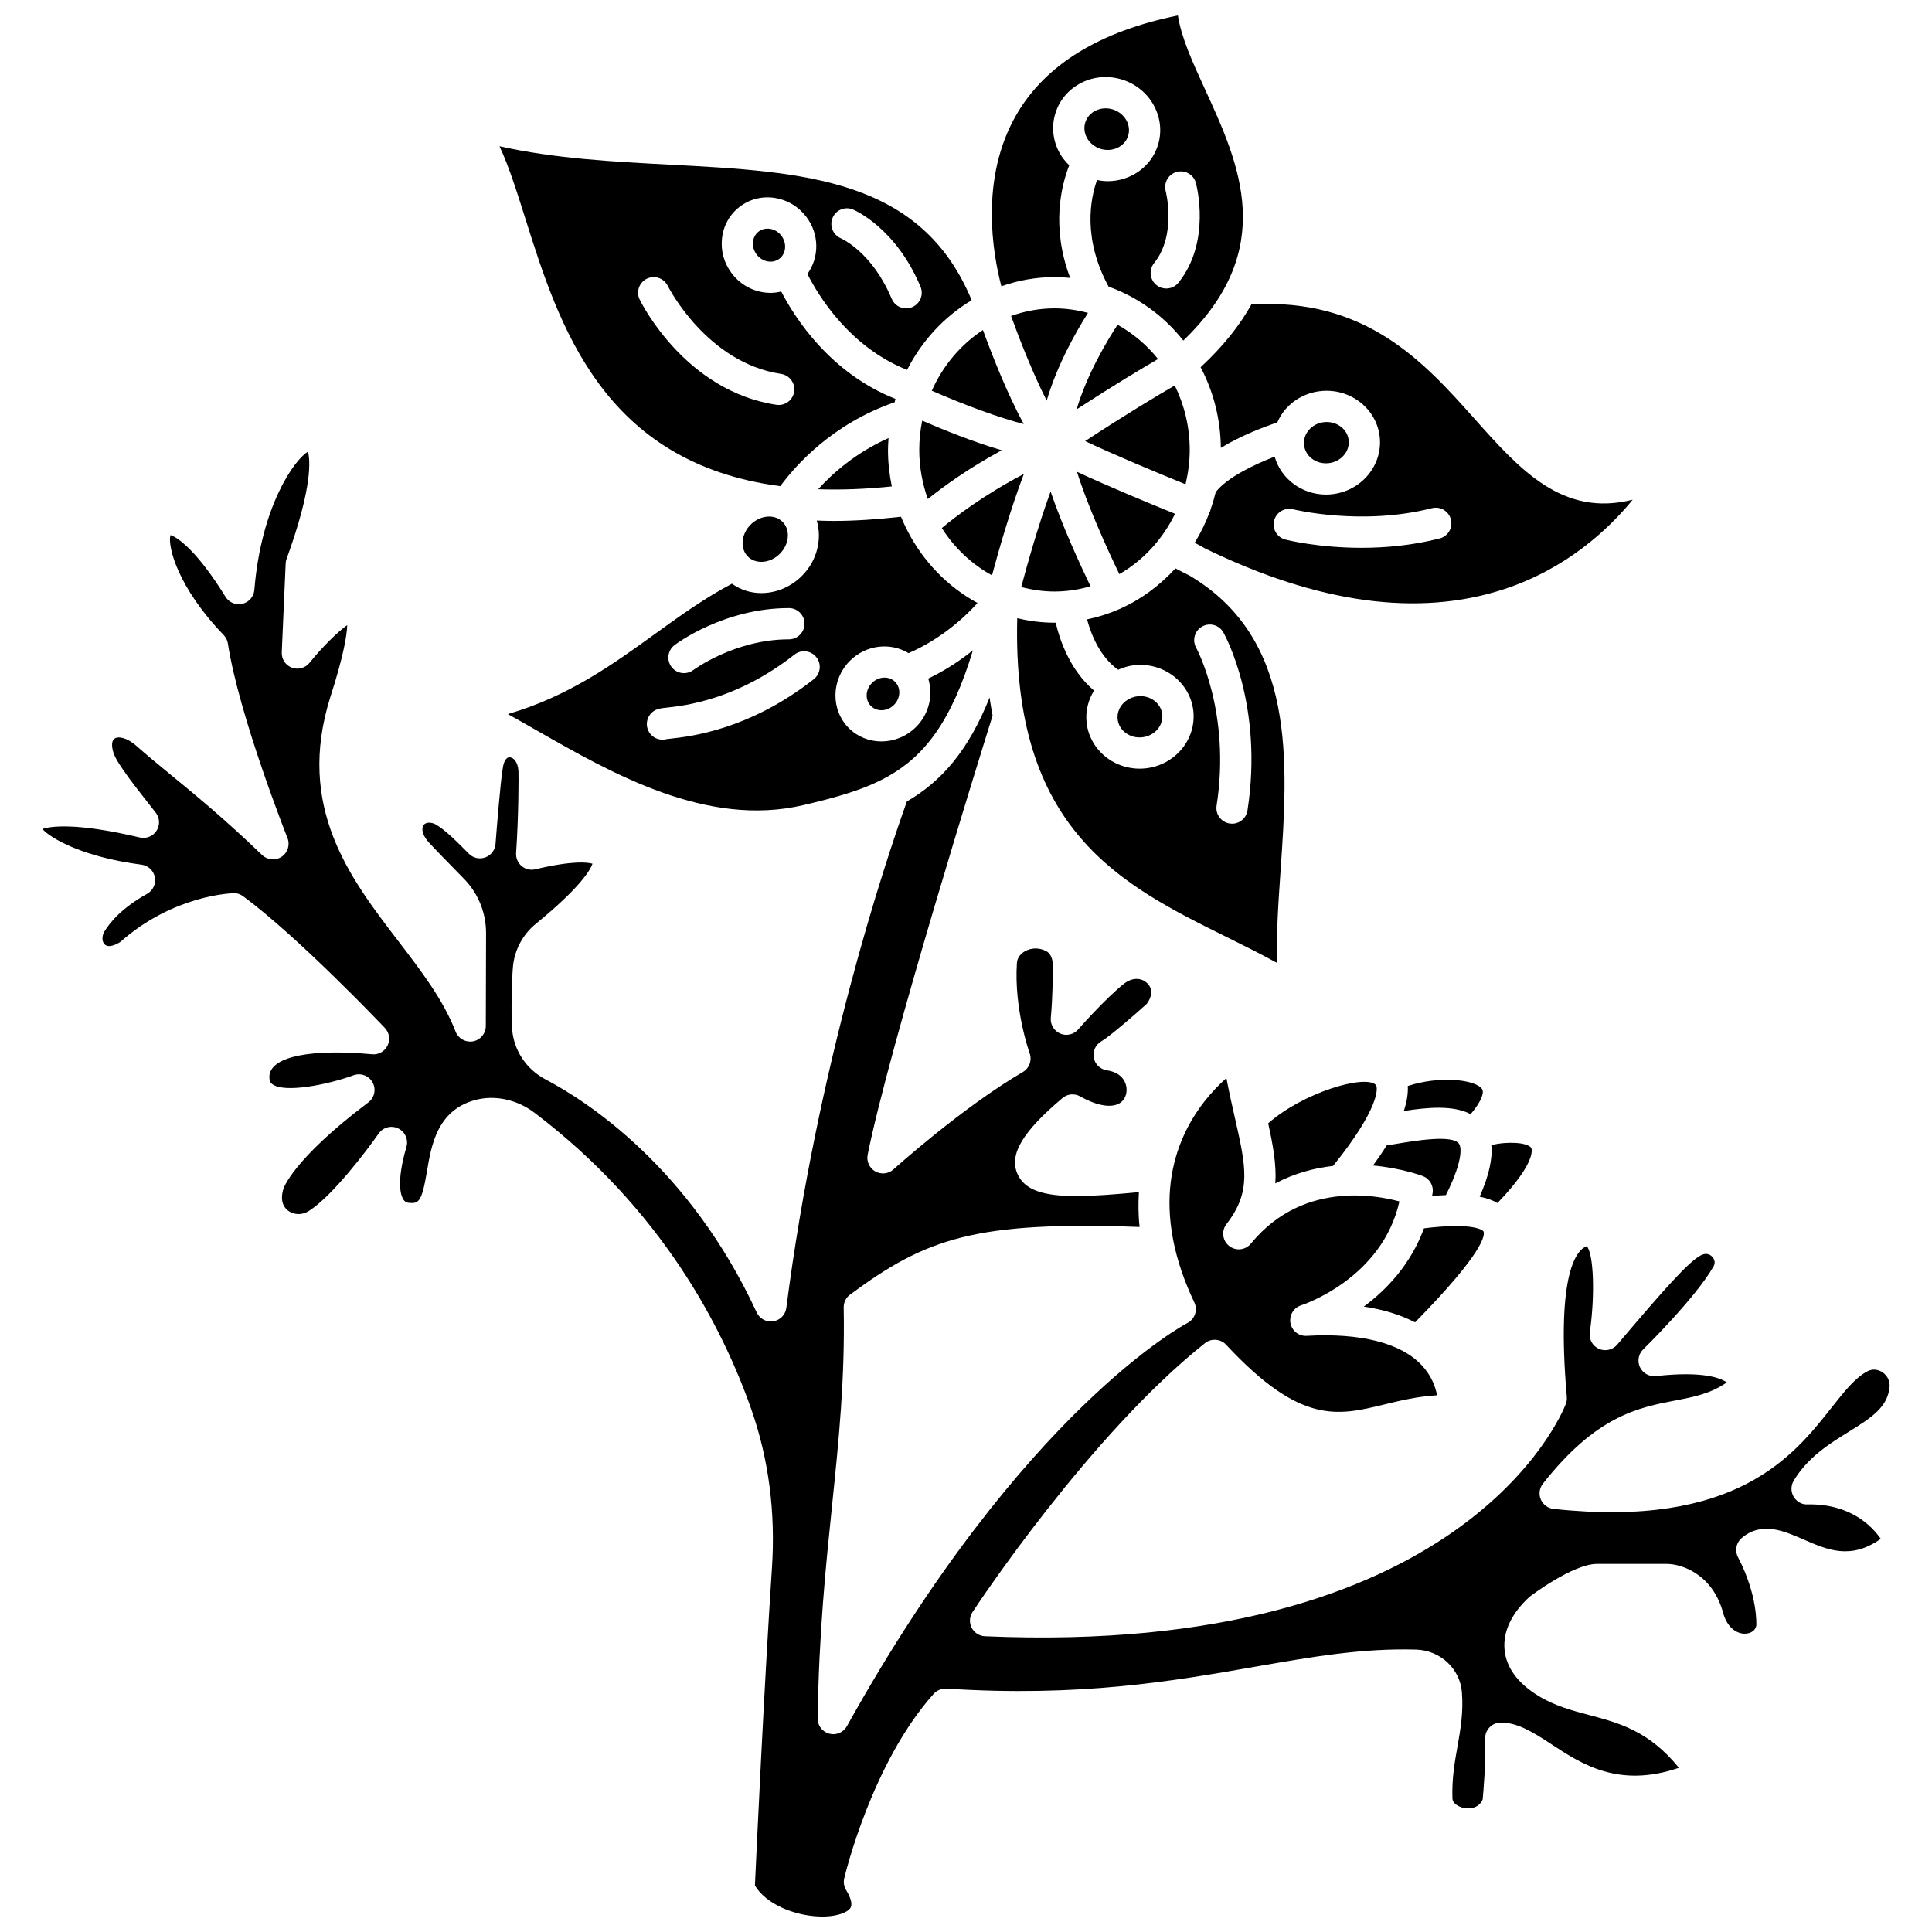 <?xml version="1.0" encoding="UTF-8"?>
<!-- Uploaded to: SVG Repo, www.svgrepo.com, Generator: SVG Repo Mixer Tools -->
<svg width="800px" height="800px" version="1.1" viewBox="144 144 512 512" xmlns="http://www.w3.org/2000/svg">
 <defs>
  <clipPath id="b">
   <path d="m406 148.09h68v86.906h-68z"/>
  </clipPath>
  <clipPath id="a">
   <path d="m155 263h490v388.9h-490z"/>
  </clipPath>
 </defs>
 <path d="m455.39 280.16c-6.023-2.441-17.617-7.219-25.977-11.125 2.731 8.777 7.844 20.125 11.223 27.109 6.328-3.637 11.473-9.23 14.754-15.984z"/>
 <path d="m411.94 227.74c2.176 6.035 5.781 15.242 9.441 22.434 2.797-9.492 7.719-18.168 10.941-23.25-2.84-0.762-5.801-1.207-8.867-1.207-4.031 0-7.898 0.73-11.516 2.023z"/>
 <path d="m415.33 269.6c-10.66 5.59-18.152 11.332-21.738 14.332 3.34 5.269 7.926 9.594 13.301 12.543 1.668-6.238 4.816-17.34 8.438-26.875z"/>
 <path d="m435.64 183.44c0.004 0 0.004 0 0 0 3.133 0.98 6.414-0.547 7.32-3.43 0.906-2.875-0.902-6.019-4.027-7.004-0.637-0.199-1.293-0.301-1.934-0.301-0.918 0-1.82 0.203-2.648 0.609-1.336 0.652-2.305 1.758-2.738 3.117-0.43 1.359-0.27 2.824 0.453 4.129 0.754 1.363 2.027 2.387 3.574 2.879z"/>
 <path d="m440.16 230.07c-2.84 4.34-8.086 13.098-10.848 22.418 9.855-6.406 17.32-10.867 21.582-13.34-2.969-3.707-6.617-6.801-10.734-9.078z"/>
 <path d="m388.39 255.48c-0.504 2.504-0.777 5.098-0.777 7.754 0 4.578 0.828 8.953 2.269 13.016 4.012-3.227 10.633-8.055 19.582-12.922-7.598-2.227-15.844-5.586-21.074-7.848z"/>
 <path d="m414.64 299.56c2.824 0.754 5.766 1.195 8.809 1.195 3.309 0 6.504-0.508 9.547-1.395-2.707-5.613-7.426-15.852-10.578-25.105-3.371 9.23-6.32 19.812-7.777 25.305z"/>
 <path d="m403.05 303.8c-7.894-4.297-14.391-10.988-18.57-19.16-0.016-0.043-0.043-0.082-0.059-0.125-0.594-1.168-1.156-2.352-1.652-3.574-6.277 0.699-12.254 1.109-17.773 1.109-1.555 0-3.055-0.051-4.551-0.102 1.445 4.894 0.145 10.59-3.93 14.664-2.738 2.738-6.297 4.348-10.027 4.539-0.25 0.012-0.5 0.02-0.746 0.02-2.867 0-5.535-0.887-7.762-2.488-6.934 3.644-13.293 8.168-19.949 12.984-11.484 8.312-23.293 16.859-39.445 21.57 2.445 1.359 4.961 2.793 7.527 4.266 20.164 11.531 45.266 25.887 70.871 19.844 8.656-2.039 15.922-4.027 22.156-7.488 0.02-0.012 0.043-0.023 0.066-0.039 9.73-5.426 16.902-14.527 22.625-33.484-4.555 3.664-8.789 6.043-11.836 7.488 1.332 4.34 0.281 9.32-3.231 12.832-2.551 2.551-5.883 3.832-9.18 3.832-3.156 0-6.277-1.176-8.641-3.539-4.832-4.832-4.703-12.828 0.289-17.824 4.273-4.273 10.734-4.957 15.543-2.039 3.434-1.449 11.09-5.332 18.273-13.285zm-80.293 11.16c0.527-0.402 13.121-9.812 30.309-9.812 2.285 0 4.141 1.855 4.141 4.141 0 2.285-1.855 4.141-4.141 4.141-14.316 0-25.199 8.051-25.312 8.129-0.746 0.562-1.617 0.832-2.488 0.832-1.254 0-2.496-0.566-3.309-1.645-1.371-1.816-1.02-4.406 0.801-5.785zm36.902 9.035c-17.168 13.484-32.852 15.199-38.004 15.762-0.398 0.043-0.711 0.074-0.941 0.102-0.383 0.113-0.766 0.164-1.152 0.164-1.562 0-3.059-0.887-3.758-2.402-0.961-2.074-0.059-4.539 2.016-5.496 0.805-0.371 1.516-0.453 2.93-0.605 4.57-0.5 18.48-2.016 33.789-14.043 1.797-1.406 4.402-1.105 5.812 0.699 1.422 1.805 1.105 4.402-0.691 5.82z"/>
 <path d="m469.18 392.38c4.609 2.281 9.055 4.484 13.289 6.828-0.273-7.449 0.293-15.723 0.887-24.34 1.988-28.949 4.223-61.516-24.109-78.328-1.242-0.609-2.496-1.273-3.75-1.922-4.156 4.57-9.176 8.281-14.824 10.777-0.008 0.004-0.012 0.012-0.02 0.016-0.012 0.008-0.027 0.008-0.043 0.016-2.715 1.191-5.574 2.102-8.527 2.711 1.031 3.879 3.344 9.879 8.234 13.355 1.367-0.605 2.824-1.059 4.398-1.223 7.797-0.781 14.777 4.703 15.543 12.246 0.762 7.543-4.969 14.32-12.766 15.113-0.5 0.051-0.996 0.074-1.492 0.074-7.184 0-13.336-5.262-14.051-12.324-0.305-3.035 0.477-5.926 1.984-8.371-6.391-5.41-9.082-13.371-10.164-18-0.102 0-0.203 0.016-0.309 0.016-3.402 0-6.699-0.438-9.883-1.199-1.43 56.316 27.543 70.668 55.602 84.555zm-6.586-82.355c2-1.109 4.504-0.406 5.621 1.582 0.438 0.777 10.688 19.422 6.379 47.172-0.32 2.047-2.078 3.508-4.086 3.508-0.211 0-0.426-0.016-0.641-0.051-2.262-0.352-3.805-2.469-3.457-4.727 3.852-24.773-5.328-41.68-5.418-41.852-1.109-2.004-0.395-4.519 1.602-5.633z"/>
 <path d="m497.28 452.98c12.246-15.168 12.047-20.836 11.281-21.527-3.019-2.703-19.215 2.074-28.48 10.242 1.273 5.781 2.227 10.945 1.891 15.918 5.125-2.731 10.375-4.074 15.309-4.633z"/>
 <path d="m462.18 241.32c3.352 6.363 5.273 13.641 5.359 21.367 5.531-3.367 11.754-5.664 14.957-6.727 0.535-1.195 1.188-2.352 2.074-3.387 2.41-2.809 5.797-4.566 9.539-4.941 7.789-0.773 14.77 4.703 15.543 12.246 0.762 7.543-4.969 14.32-12.773 15.113-0.5 0.051-0.996 0.074-1.492 0.074-6.383 0-11.93-4.168-13.59-10.047-5.441 2.094-12.621 5.527-15.617 9.391-0.391 1.598-0.855 3.16-1.398 4.688-0.031 0.113-0.016 0.227-0.062 0.34-0.039 0.09-0.102 0.156-0.145 0.25-1.066 2.867-2.398 5.594-3.973 8.152 0.93 0.488 1.859 0.98 2.742 1.5 29.941 14.594 56.555 18.238 79.207 10.805 16.488-5.402 27.582-15.715 34.133-23.719-18.609 4.707-29.965-8.031-41.852-21.367-13.488-15.129-28.777-32.176-59.191-30.383-3.055 5.484-7.43 11.051-13.461 16.645zm66.324 40.34c0.566 2.215-0.77 4.473-2.984 5.035-7.316 1.867-14.465 2.481-20.684 2.481-11.387 0-19.656-2.051-20.184-2.184-2.215-0.562-3.551-2.812-2.996-5.027 0.562-2.215 2.812-3.551 5.027-3 0.184 0.051 18.191 4.457 36.785-0.293 2.231-0.562 4.473 0.777 5.035 2.988z"/>
 <path d="m375.09 324.98c-1.762 1.77-1.895 4.508-0.289 6.113s4.348 1.473 6.113-0.289c1.77-1.762 1.895-4.508 0.289-6.113-0.75-0.754-1.75-1.121-2.785-1.121-1.176-0.004-2.387 0.473-3.328 1.41z"/>
 <path d="m360.82 273.65c5.992 0.215 12.484-0.016 19.523-0.742-0.648-3.125-1.016-6.359-1.016-9.684 0-1.055 0.082-2.094 0.152-3.133-8.641 3.844-14.809 9.316-18.66 13.559z"/>
 <path d="m350.66 290.76c2.535-2.539 2.859-6.336 0.73-8.465-0.945-0.945-2.219-1.406-3.559-1.406-1.688 0-3.488 0.73-4.902 2.141-1.289 1.289-2.039 2.918-2.125 4.594-0.078 1.52 0.418 2.894 1.391 3.867 0.977 0.98 2.363 1.465 3.871 1.395 1.68-0.09 3.312-0.844 4.594-2.125z"/>
 <path d="m459.29 263.23c0-6.152-1.449-11.949-3.965-17.078-4.43 2.562-12.758 7.539-23.758 14.746 7.418 3.527 19.059 8.383 26.613 11.445 0.695-2.926 1.109-5.969 1.109-9.113z"/>
 <g clip-path="url(#b)">
  <path d="m423.45 217.43c1.402 0 2.785 0.082 4.156 0.219-5.129-13.535-2.32-24.574-0.25-29.848-0.98-0.961-1.867-2.019-2.543-3.246-1.824-3.305-2.215-7.074-1.098-10.613 1.113-3.535 3.598-6.398 6.988-8.066 3.324-1.637 7.129-1.898 10.719-0.77 7.481 2.359 11.711 10.16 9.434 17.387-1.836 5.816-7.332 9.52-13.301 9.52-0.938 0-1.883-0.125-2.828-0.316-1.77 4.965-3.856 15.516 3.062 28.262 7.816 2.805 14.66 7.781 19.797 14.297 25.176-24.219 14.883-46.707 5.731-66.641-3.293-7.18-6.246-13.609-7.16-19.523-20.715 4.203-35.094 13.02-42.773 26.25-9.859 16.984-6.242 37.062-4.012 45.523 4.43-1.555 9.152-2.434 14.078-2.434zm32.406-27.871c2.203-0.594 4.473 0.707 5.062 2.91 0.176 0.633 4.094 15.633-4.621 26.449-0.82 1.016-2.016 1.543-3.227 1.543-0.91 0-1.828-0.297-2.598-0.914-1.781-1.438-2.062-4.039-0.625-5.82 6.039-7.496 3.102-18.984 3.07-19.102-0.574-2.215 0.73-4.477 2.938-5.066z"/>
 </g>
 <path d="m390.94 247.55c8.52 3.723 17.867 7.184 24.367 8.828-4.457-8.129-8.605-18.828-10.824-24.918-5.879 3.859-10.605 9.445-13.543 16.09z"/>
 <path d="m496.05 266.75c3.262-0.332 5.672-3.039 5.367-6.039-0.281-2.797-2.828-4.875-5.812-4.875-0.215 0-0.434 0.008-0.652 0.031-1.617 0.16-3.07 0.906-4.09 2.09-0.969 1.129-1.422 2.531-1.277 3.945 0.297 3.004 3.176 5.176 6.465 4.848z"/>
 <path d="m350.79 272.84c3.93-5.367 13.754-16.547 30.293-22.23 0.082-0.293 0.137-0.605 0.223-0.898-17.328-6.859-26.652-21.457-30.273-28.461-0.926 0.219-1.867 0.363-2.816 0.363-3.848 0-7.699-1.777-10.262-5.129-2.055-2.688-2.984-5.992-2.621-9.301 0.367-3.387 2.039-6.371 4.703-8.402 2.66-2.035 5.981-2.856 9.34-2.328 3.285 0.523 6.231 2.289 8.285 4.981 3.531 4.625 3.465 10.801 0.309 15.164 2.738 5.453 10.984 19.293 26.422 25.422 3.902-7.711 9.855-14.113 17.109-18.457-13.359-32.324-44.301-34.051-80.008-35.93-15.016-0.789-30.441-1.602-45.125-4.875 2.477 5.285 4.547 11.844 6.883 19.254 8.852 28.059 20.441 64.668 67.539 70.828zm13.852-71.109c0.883-2.09 3.269-3.09 5.371-2.223 0.465 0.191 11.395 4.844 17.934 20.473 0.883 2.113-0.113 4.539-2.219 5.418-0.523 0.219-1.062 0.324-1.598 0.324-1.617 0-3.16-0.957-3.82-2.543-5.144-12.293-13.148-15.879-13.484-16.031-2.082-0.906-3.07-3.328-2.184-5.418zm-49.219 16.129c2.055-1 4.527-0.152 5.535 1.895 0.148 0.297 10.301 20.348 30.023 23.336 2.262 0.344 3.812 2.453 3.473 4.715-0.309 2.051-2.074 3.519-4.086 3.519-0.207 0-0.418-0.012-0.625-0.047-24.121-3.656-35.734-26.895-36.219-27.883-1.008-2.055-0.16-4.531 1.898-5.535z"/>
 <path d="m345.05 205.36c-0.844 0.645-1.375 1.609-1.496 2.723-0.133 1.184 0.215 2.383 0.969 3.375 1.52 1.984 4.223 2.477 6.023 1.102 1.805-1.379 2.039-4.113 0.523-6.098-0.758-0.992-1.82-1.641-3-1.824-1.105-0.18-2.176 0.082-3.019 0.723z"/>
 <path d="m446.65 339.39c3.262-0.332 5.668-3.039 5.367-6.039-0.281-2.797-2.828-4.875-5.816-4.875-0.215 0-0.43 0.012-0.652 0.031-1.168 0.121-2.219 0.551-3.086 1.184-0.066 0.043-0.121 0.094-0.188 0.137-1.438 1.137-2.281 2.875-2.094 4.719 0.301 3.008 3.211 5.188 6.469 4.844z"/>
 <path d="m523.68 460.05c-0.043 0.316-0.125 0.594-0.168 0.902 1.301-0.121 2.496-0.188 3.668-0.238 5.098-10.219 3.824-13.137 3.473-13.617-1.754-2.449-11.492-0.824-16.73 0.055-0.84 0.141-1.621 0.258-2.434 0.391-1.176 1.883-2.414 3.684-3.625 5.328 7.707 0.699 13.109 2.769 13.238 2.816 1.758 0.695 2.816 2.488 2.578 4.363z"/>
 <g clip-path="url(#a)">
  <path d="m622.98 542.68c-1.508 0.082-2.906-0.77-3.66-2.066-0.754-1.305-0.742-2.914 0.031-4.207 3.758-6.266 9.523-9.828 14.609-12.98 6.328-3.914 10.238-6.582 10.793-11.82 0.164-1.543-0.531-3.016-1.855-3.922-0.582-0.402-2.144-1.223-3.938-0.309-3.285 1.684-6.211 5.394-9.594 9.684-10.059 12.754-25.262 32.027-73.672 26.805-1.496-0.16-2.785-1.121-3.371-2.508-0.582-1.387-0.367-2.981 0.562-4.164 14.184-18.031 25.289-20.164 35.094-22.051 4.984-0.957 9.289-1.785 13.645-4.785-1.551-1.125-6.254-3.086-18.809-1.676-1.734 0.184-3.441-0.746-4.203-2.34-0.758-1.598-0.418-3.5 0.844-4.734 0.141-0.137 13.984-13.727 18.656-22.016 0.73-1.297-0.121-2.305-0.402-2.586-0.473-0.477-1.496-1.156-3.047-0.293-3.309 1.828-9.488 8.77-22.09 23.637-1.195 1.406-3.184 1.855-4.856 1.102-1.68-0.758-2.66-2.539-2.402-4.363 1.422-9.926 1.02-20.766-0.805-22.852-2.422 0.867-8.211 6.414-5.289 39.98 0.055 0.625-0.031 1.258-0.262 1.844-1.051 2.738-27.199 67.043-153.95 61.562-1.484-0.066-2.828-0.926-3.508-2.254-0.68-1.324-0.594-2.914 0.227-4.16 1.254-1.906 31.074-46.977 61.598-71.258 1.699-1.352 4.141-1.156 5.606 0.418 19.738 21.219 29.504 18.848 41.875 15.844 4.176-1.016 8.793-2.137 14.035-2.445-0.438-2.281-1.535-5.309-4.176-8.078-5.519-5.789-16.035-8.484-30.391-7.676-2.102 0.117-3.914-1.336-4.289-3.383s0.824-4.055 2.805-4.695c0.91-0.293 21.508-7.269 26.07-27.543-3.305-0.895-8.859-1.961-15.164-1.461-0.074 0.004-0.145 0.051-0.219 0.051-0.027 0-0.059-0.016-0.09-0.016-7.781 0.68-16.664 3.769-23.887 12.598-1.438 1.758-4.016 2.027-5.785 0.617-1.773-1.414-2.078-3.988-0.691-5.781 6.668-8.586 5.188-15.117 2.238-28.137-0.73-3.203-1.516-6.691-2.254-10.57-7.055 6.273-18.457 20.27-14.133 42.777 0.039 0.145 0.066 0.293 0.086 0.441 1 5 2.777 10.418 5.547 16.254 0.961 2.027 0.133 4.453-1.875 5.469-0.422 0.215-43.578 22.98-90.191 106.82-0.922 1.652-2.848 2.484-4.688 1.984-1.836-0.488-3.102-2.16-3.07-4.059 0.34-22.637 2.121-39.934 3.844-56.668 1.754-17.035 3.41-33.129 3.059-52.211-0.023-1.336 0.602-2.609 1.672-3.402 20.258-15.016 33.324-19.504 76.742-17.938-0.359-3.254-0.355-6.297-0.188-9.23-6.394 0.598-11.961 1.039-16.57 1.039-8.414 0-13.758-1.449-15.664-5.992-2.144-5.106 1.438-11.082 11.973-19.977 1.32-1.121 3.199-1.293 4.707-0.441 4.633 2.617 8.652 3.203 10.781 1.578 1.27-0.973 1.816-2.805 1.363-4.551-0.324-1.242-1.41-3.402-5.082-3.945-1.742-0.262-3.133-1.59-3.461-3.32-0.328-1.73 0.473-3.481 2-4.363 2.121-1.227 8.379-6.629 12.016-9.906 1.5-1.961 1.594-3.961 0.246-5.398-1.164-1.23-3.473-1.996-6.137-0.059-5.07 3.996-12.203 12.141-12.273 12.227-1.184 1.344-3.098 1.789-4.75 1.082-1.648-0.707-2.656-2.398-2.492-4.184 0.504-5.516 0.543-10.859 0.488-14.371-0.023-1.496-0.715-2.805-1.77-3.328-1.84-0.922-3.941-0.883-5.629 0.102-0.738 0.43-1.992 1.41-2.078 3.137-0.793 12.148 3.336 23.738 3.379 23.855 0.68 1.879-0.078 3.977-1.805 4.984-16.004 9.34-34.105 25.637-34.285 25.805-1.32 1.195-3.266 1.41-4.824 0.527-1.551-0.887-2.363-2.668-2.012-4.414 5.84-28.98 30.078-106.66 33.109-116.37-0.273-1.582-0.578-3.125-0.793-4.793-5.629 14.047-12.664 22.156-21.926 27.547-5.981 16.746-23.676 69.922-31.941 134.2-0.234 1.824-1.652 3.281-3.473 3.559-1.82 0.285-3.613-0.68-4.387-2.352-17.832-38.551-45.047-56.012-55.922-61.734-5.191-2.727-8.523-7.801-8.91-13.559-0.273-4.086-0.062-12.695 0.223-16.148 0.367-4.484 2.57-8.68 6.039-11.512 12.125-9.879 14.57-14.523 15.059-15.961-1.234-0.363-5.094-0.914-15.16 1.48-1.273 0.309-2.629-0.016-3.629-0.867-1.008-0.848-1.543-2.129-1.457-3.441 0.688-10.121 0.676-20.617 0.625-21.68-0.152-2.66-1.449-3.66-2.281-3.68-0.992-0.133-1.711 1.238-1.91 3.137-0.566 3.231-1.551 15.367-1.887 19.801-0.121 1.617-1.18 3.016-2.699 3.574-1.52 0.562-3.231 0.18-4.371-0.973-3.031-3.066-6.461-6.543-9-7.875-1.191-0.531-2.414-0.469-2.981 0.262-0.574 0.746-0.492 2.32 0.984 4.152 0.938 1.16 6.387 6.719 9.645 10.039 3.828 3.898 5.934 9.066 5.914 14.543l-0.066 24.543c-0.004 1.988-1.43 3.695-3.387 4.059-1.961 0.34-3.894-0.723-4.617-2.578-3.269-8.445-9.09-16.043-15.254-24.086-12.711-16.586-27.117-35.383-17.953-64.551 3.621-11.223 4.41-16.613 4.484-19.09-2.523 1.758-6.644 5.824-9.98 9.98-1.121 1.395-3.016 1.914-4.688 1.289-1.676-0.629-2.758-2.266-2.68-4.055l1.035-23.547c0.016-0.422 0.098-0.836 0.246-1.234 7.027-19.316 6.219-26.391 5.656-28.379-3.492 1.996-12.383 14.301-14.199 36.602-0.145 1.785-1.422 3.273-3.16 3.688-1.73 0.43-3.547-0.328-4.488-1.852-7.551-12.242-12.742-15.809-14.586-16.348-0.816 2.961 1.938 13.879 14.102 26.48 0.594 0.613 0.98 1.395 1.113 2.238 2.996 19.32 15.668 51.223 15.793 51.543 0.723 1.812 0.086 3.883-1.531 4.969-1.617 1.094-3.777 0.898-5.18-0.445-9.836-9.457-17.426-15.691-24.125-21.191-3.312-2.719-6.316-5.191-9.125-7.672-2.566-2.305-4.969-2.719-5.93-1.938-0.871 0.699-0.906 2.883 0.699 5.691 2.219 3.59 4.215 6.133 7.832 10.754l2.449 3.133c1.078 1.383 1.168 3.301 0.219 4.777-0.949 1.473-2.723 2.188-4.434 1.797-17.016-4.019-23.668-2.969-25.832-2.262 2.269 2.562 10.891 7.477 26.277 9.465 1.773 0.227 3.195 1.57 3.535 3.32 0.34 1.754-0.488 3.527-2.047 4.402-6.582 3.676-9.789 7.465-11.32 9.992-0.664 1.094-0.777 2.754 0.195 3.523 1.352 1.078 4.027-0.77 4.055-0.785 13.973-12.363 29.32-12.871 29.965-12.887 0.949-0.055 1.816 0.262 2.559 0.809 14.613 10.789 36.617 33.914 37.547 34.895 1.188 1.25 1.473 3.106 0.723 4.652-0.754 1.555-2.402 2.492-4.098 2.324-16.219-1.473-26.387 0.559-27.195 5.441-0.18 1.77 0.43 2.242 0.691 2.445 3.144 2.469 14.559 0.234 21.582-2.32 1.918-0.703 4.074 0.109 5.055 1.914 0.98 1.805 0.492 4.051-1.145 5.281-20.199 15.234-22.5 22.883-22.516 22.961-1.027 3.434 0.355 5.043 1.262 5.723 1.207 0.91 3.391 1.461 5.566 0.031 6.191-3.93 15.391-16.098 18.418-20.453 1.156-1.664 3.348-2.262 5.184-1.375 1.828 0.875 2.758 2.949 2.191 4.898-2.848 9.746-1.352 13.129-0.824 13.93 0.238 0.363 0.613 0.793 1.426 0.898 2.602 0.238 3.453-0.07 4.84-8.375 1.133-6.789 2.691-16.086 12.648-18.836 5.242-1.461 11.16-0.211 15.84 3.332 33.703 25.547 49.863 56.879 57.484 78.664 4.586 13.117 6.422 27.211 5.453 41.895-2.074 31.289-4.164 76.547-4.516 84.246 3.019 5.035 10.57 7.926 16.805 8.191 4.57 0.227 7.773-1.008 8.539-2.309 0.527-0.898 0.098-2.606-1.172-4.676-0.574-0.938-0.754-2.059-0.5-3.121 0.293-1.246 7.418-30.73 23.719-48.906 0.848-0.945 2.086-1.41 3.348-1.367 35.516 2.289 60.086-2 81.77-5.793 15.277-2.672 28.473-4.953 42.715-4.551 6.43 0.195 11.645 5.066 12.137 11.336 0.418 5.336-0.398 9.926-1.184 14.375-0.734 4.144-1.492 8.434-1.332 13.652 0 1.402 1.645 2.367 3.191 2.629 0.859 0.145 3.66 0.383 4.82-2.258 0.195-2.062 0.875-9.75 0.664-16.113-0.039-1.113 0.375-2.191 1.145-2.996 0.77-0.809 1.828-1.27 2.945-1.285 4.481-0.051 8.738 2.633 13.48 5.75 8.016 5.262 17.812 11.695 33.781 6.238-7.902-9.77-15.926-11.898-23.719-13.965-4.559-1.207-9.266-2.461-13.629-5.164-5.441-3.367-8.426-7.469-8.863-12.176-0.445-4.797 1.848-9.645 6.637-14.023 0.352-0.289 11.516-8.711 17.855-8.711h18.363 0.098c4.031 0 12.289 2.738 15.027 13.18 1.199 4.035 3.871 5.438 5.914 5.309 0.566-0.027 2.449-0.266 2.832-2.195-0.023 0 0.504-7.789-4.867-18.082-0.895-1.715-0.484-3.82 0.988-5.07 5.262-4.469 11.148-1.906 16.34 0.359 6.434 2.812 12.547 5.477 20.516-0.145-2.445-3.512-8.16-9.34-19.441-9.129z"/>
 </g>
 <path d="m549.79 448.2c-1.035-1.453-6.191-1.793-10.57-0.738 0.375 3.598-0.645 8.102-3.094 13.676 1.879 0.355 3.418 0.926 4.711 1.672 10.785-11.184 8.977-14.578 8.953-14.609z"/>
 <path d="m536.75 432.59c-1.801-2.57-11.426-3.531-19.672-0.789 0.113 2.082-0.277 4.32-1.059 6.625 6.481-1.008 13.086-1.566 17.723 0.832 2.859-3.359 3.656-5.75 3.008-6.668z"/>
 <path d="m505.41 490.27c5.254 0.75 9.742 2.188 13.605 4.164 18.465-18.809 18.562-23.238 18.109-24.148-0.016-0.027-1.934-2.469-15.754-0.77-3.519 9.59-9.938 16.301-15.961 20.754z"/>
</svg>